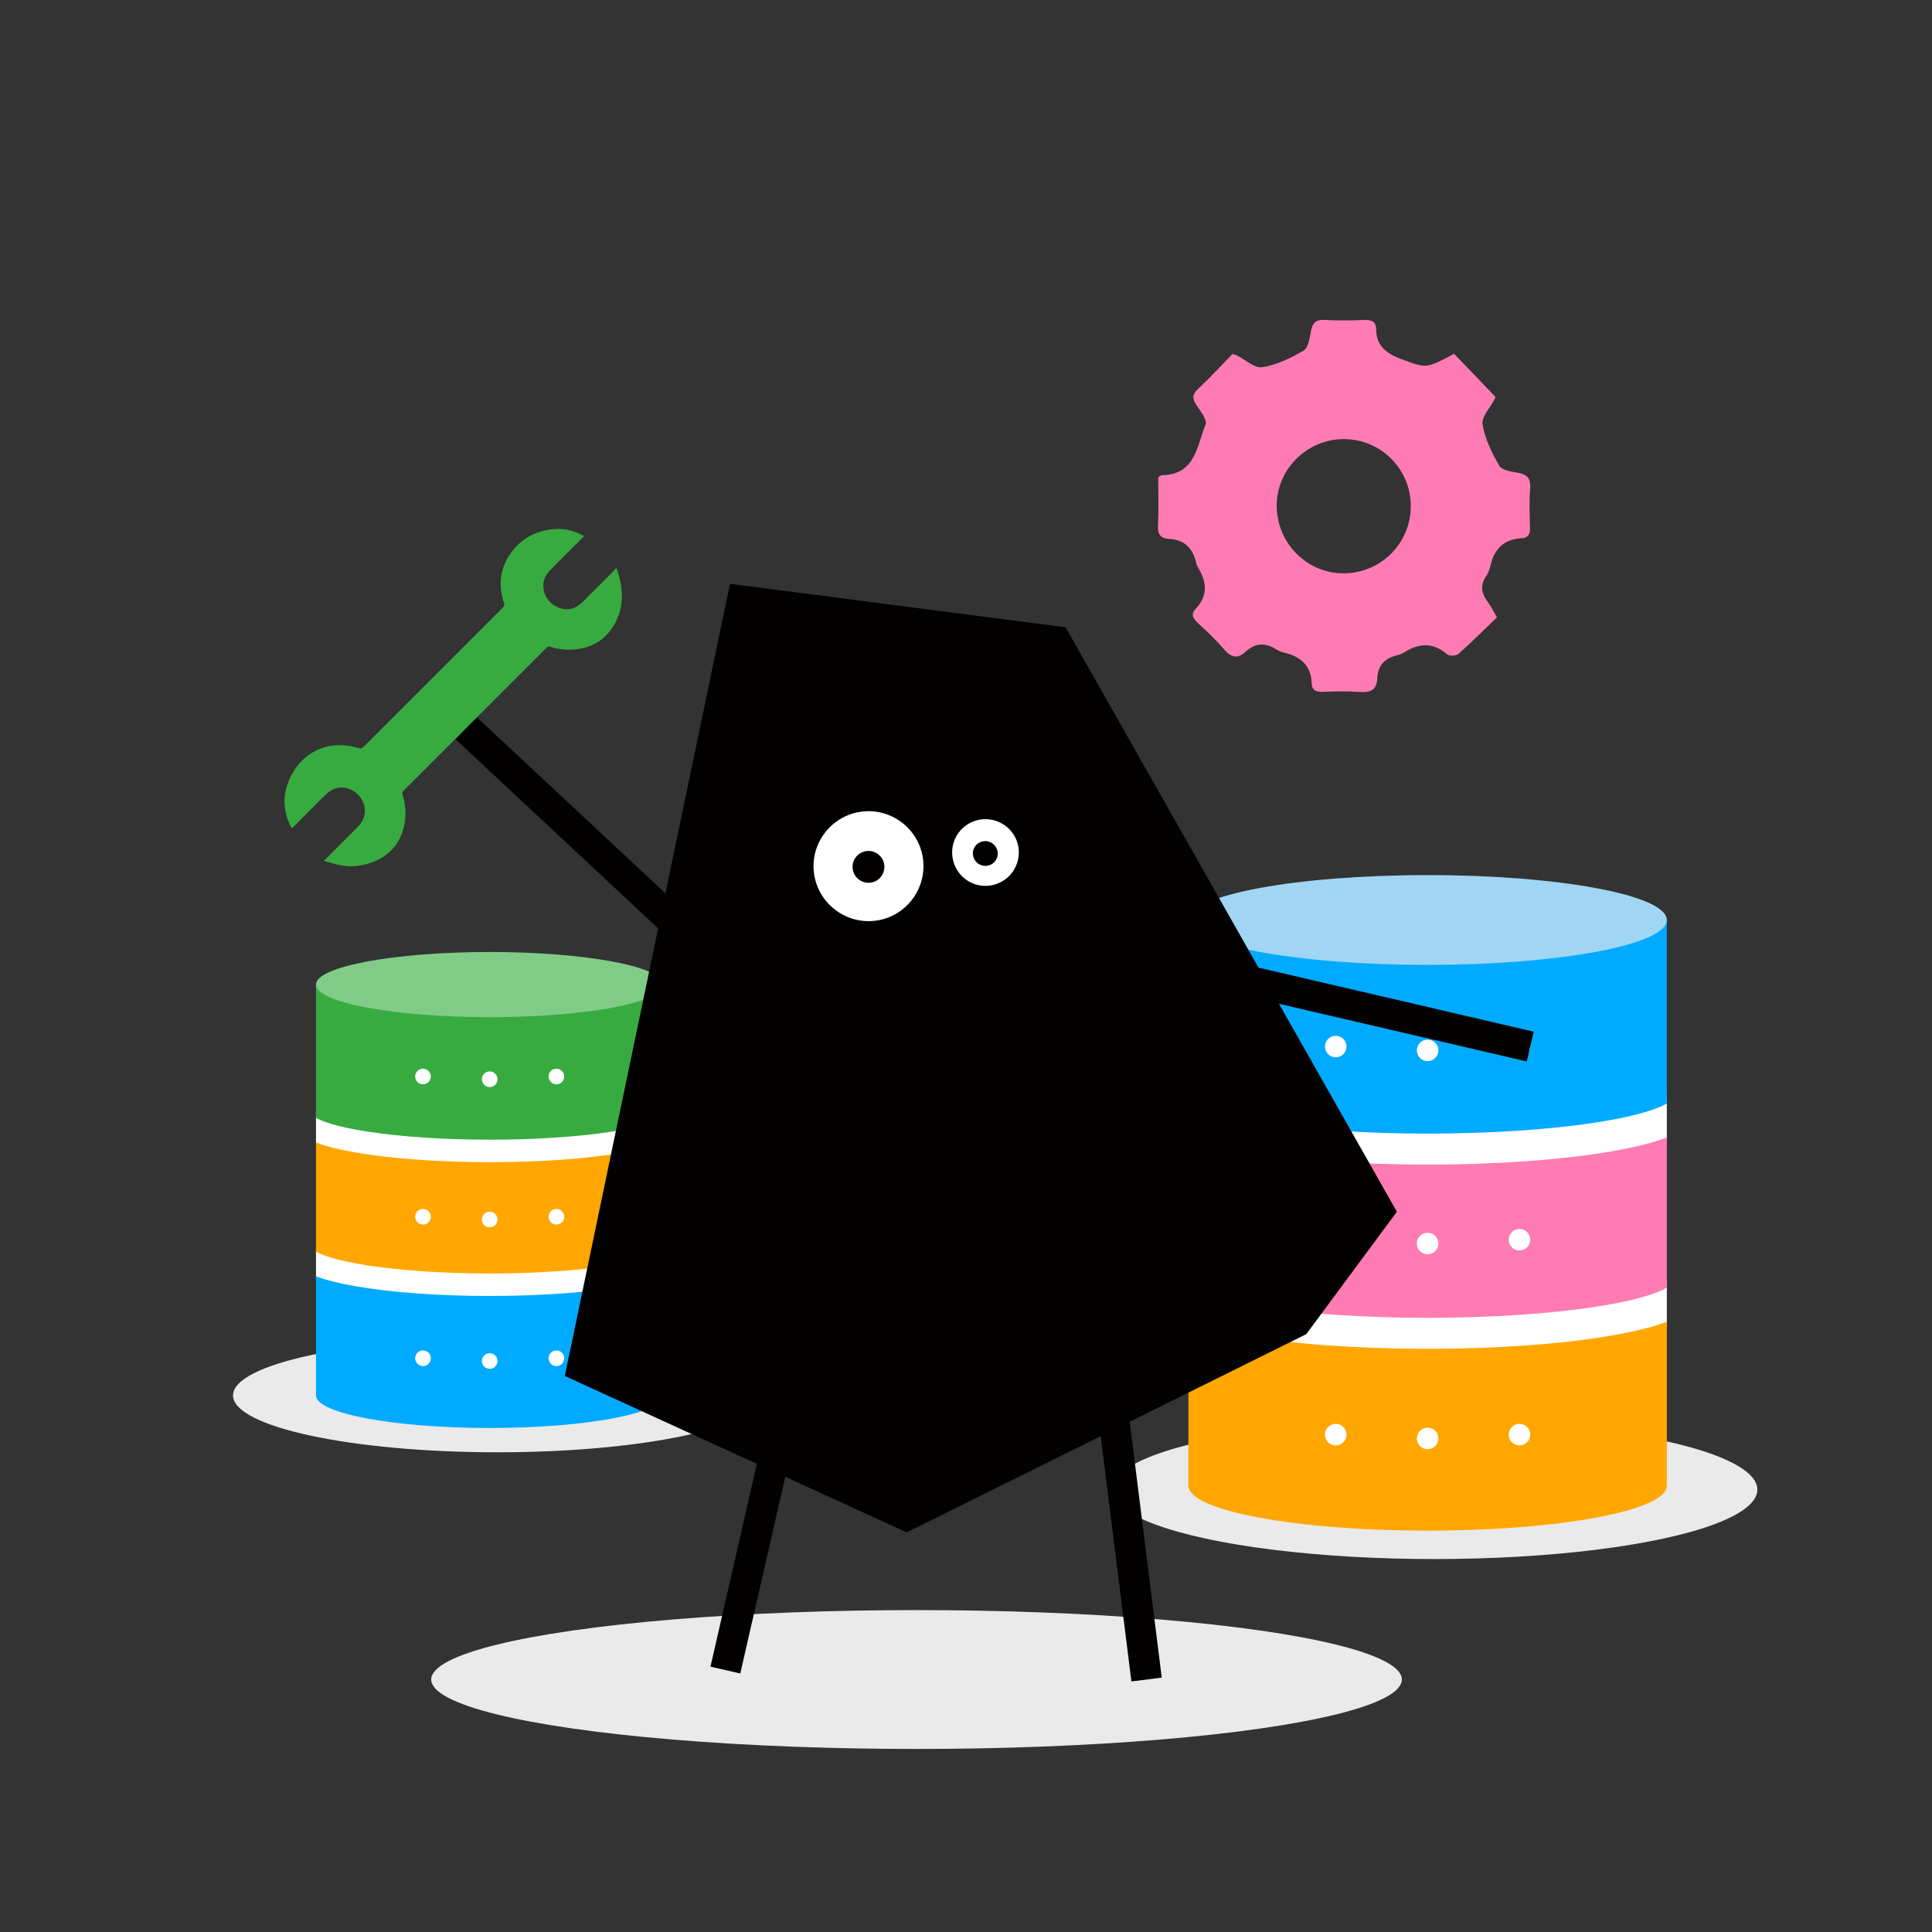 <svg xmlns="http://www.w3.org/2000/svg" id="_&#x428;&#x430;&#x440;_1" data-name="&#x428;&#x430;&#x440; 1" viewBox="0 0 1500 1500"><rect x="0" y="0" width="1500" height="1500" fill="#333333" stroke="none"/><defs><style> .cls-1 { fill: none; stroke: #020000; stroke-miterlimit: 10; stroke-width: 23.74px; } .cls-2 { fill: #020000; } .cls-2, .cls-3 { fill-rule: evenodd; } .cls-2, .cls-3, .cls-4, .cls-5, .cls-6, .cls-7, .cls-8, .cls-9, .cls-10, .cls-11 { stroke-width: 0px; } .cls-3, .cls-8 { fill: #fff; } .cls-4 { fill: #38ab40; } .cls-5 { fill: #a0d6f4; } .cls-6 { fill: #ff7bb4; } .cls-7 { fill: #80cc87; } .cls-9 { fill: #ffa700; } .cls-10 { fill: #eaeaea; } .cls-11 { fill: #00abff; } </style></defs><g><ellipse class="cls-10" cx="1113.75" cy="1156.54" rx="250.68" ry="53.91"></ellipse><g><path class="cls-8" d="m1108.39,1053.69c48.05,0,94.27-3.03,130.16-8.54,36.08-5.54,50.32-11.72,55.57-14.86v-35.62c-10.64,4.06-24.66,7.56-42.35,10.65-38.41,6.7-89.33,10.39-143.38,10.39s-104.97-3.69-143.38-10.39c-17.69-3.08-31.72-6.59-42.35-10.65v35.62c5.25,3.14,19.49,9.32,55.57,14.86,35.89,5.51,82.11,8.54,130.16,8.54Z"></path><path class="cls-8" d="m1108.39,908.74c48.05,0,94.27-3.03,130.16-8.54,36.08-5.54,50.32-11.72,55.57-14.86v-35.62c-10.64,4.06-24.66,7.56-42.35,10.65-38.41,6.7-89.33,10.39-143.38,10.39s-104.97-3.69-143.38-10.39c-17.69-3.08-31.72-6.59-42.35-10.65v35.62c5.25,3.14,19.49,9.32,55.57,14.86,35.89,5.51,82.11,8.54,130.16,8.54Z"></path><ellipse class="cls-9" cx="1108.39" cy="1153.54" rx="185.73" ry="34.85"></ellipse><path class="cls-6" d="m1108.39,1023.16c48.05,0,94.27-3.03,130.16-8.54,36.08-5.54,50.32-11.72,55.57-14.86v-116.61c-10.64,4.06-24.66,7.56-42.35,10.65-38.41,6.7-89.33,10.39-143.38,10.39s-104.97-3.69-143.38-10.39c-17.69-3.08-31.72-6.59-42.35-10.65v116.61c5.25,3.14,19.49,9.32,55.57,14.86,35.89,5.51,82.11,8.54,130.16,8.54Z"></path><path class="cls-11" d="m978.23,871.59c35.89,5.51,82.11,8.54,130.16,8.54s94.27-3.03,130.16-8.54c36.08-5.54,50.32-11.72,55.57-14.86v-142.45h-371.46v142.45c5.25,3.14,19.49,9.32,55.57,14.86Z"></path><path class="cls-9" d="m1251.77,1036.83c-38.41,6.7-89.33,10.39-143.38,10.39s-104.97-3.69-143.38-10.39c-17.69-3.08-31.72-6.59-42.35-10.65v127.36h371.46v-127.36c-10.64,4.06-24.66,7.56-42.35,10.65Z"></path><ellipse class="cls-5" cx="1108.39" cy="714.27" rx="185.73" ry="34.85"></ellipse><g><circle class="cls-8" cx="1037.06" cy="1113.84" r="8.36"></circle><circle class="cls-8" cx="1179.73" cy="1113.84" r="8.36"></circle><circle class="cls-8" cx="1108.39" cy="1116.8" r="8.36"></circle></g><g><circle class="cls-8" cx="1037.06" cy="962.51" r="8.36"></circle><circle class="cls-8" cx="1179.73" cy="962.51" r="8.36"></circle><circle class="cls-8" cx="1108.39" cy="965.47" r="8.36"></circle></g><g><circle class="cls-8" cx="1037.06" cy="812.56" r="8.36"></circle><circle class="cls-8" cx="1179.73" cy="812.56" r="8.36"></circle><circle class="cls-8" cx="1108.39" cy="815.52" r="8.36"></circle></g></g></g><g><ellipse class="cls-10" cx="386.27" cy="1083.39" rx="205.35" ry="44.16"></ellipse><g><path class="cls-8" d="m380.2,1010.88c34.89,0,68.45-2.2,94.51-6.2,26.2-4.02,36.54-8.51,40.35-10.79v-25.87c-7.72,2.95-17.91,5.49-30.75,7.73-27.89,4.86-64.86,7.54-104.11,7.54s-76.22-2.68-104.11-7.54c-12.84-2.24-23.03-4.78-30.75-7.73v25.87c3.81,2.28,14.15,6.77,40.35,10.79,26.06,4,59.62,6.2,94.51,6.2Z"></path><path class="cls-8" d="m380.2,905.63c34.89,0,68.45-2.2,94.51-6.2,26.2-4.02,36.54-8.51,40.35-10.79v-25.87c-7.72,2.95-17.91,5.49-30.75,7.73-27.89,4.86-64.86,7.54-104.11,7.54s-76.22-2.68-104.11-7.54c-12.84-2.24-23.03-4.78-30.75-7.73v25.87c3.81,2.28,14.15,6.77,40.35,10.79,26.06,4,59.62,6.2,94.51,6.2Z"></path><ellipse class="cls-11" cx="380.2" cy="1083.39" rx="134.86" ry="25.3"></ellipse><path class="cls-9" d="m380.2,988.71c34.89,0,68.45-2.2,94.51-6.2,26.2-4.02,36.54-8.51,40.35-10.79v-84.68c-7.72,2.95-17.91,5.49-30.75,7.73-27.89,4.86-64.86,7.54-104.11,7.54s-76.22-2.68-104.11-7.54c-12.84-2.24-23.03-4.78-30.75-7.73v84.68c3.81,2.28,14.15,6.77,40.35,10.79,26.06,4,59.62,6.2,94.51,6.2Z"></path><path class="cls-4" d="m285.69,878.65c26.06,4,59.62,6.2,94.51,6.2s68.45-2.2,94.51-6.2c26.2-4.02,36.54-8.51,40.35-10.79v-103.44H245.34v103.44c3.81,2.28,14.15,6.77,40.35,10.79Z"></path><path class="cls-11" d="m484.31,998.64c-27.89,4.86-64.86,7.54-104.11,7.54s-76.22-2.68-104.11-7.54c-12.84-2.24-23.03-4.78-30.75-7.73v92.48h269.72v-92.48c-7.72,2.95-17.91,5.49-30.75,7.73Z"></path><ellipse class="cls-7" cx="380.2" cy="764.43" rx="134.86" ry="25.3"></ellipse><g><circle class="cls-8" cx="328.41" cy="1054.56" r="6.07"></circle><circle class="cls-8" cx="432" cy="1054.56" r="6.07"></circle><circle class="cls-8" cx="380.2" cy="1056.71" r="6.07"></circle></g><g><circle class="cls-8" cx="328.41" cy="944.68" r="6.07"></circle><circle class="cls-8" cx="432" cy="944.68" r="6.07"></circle><circle class="cls-8" cx="380.2" cy="946.83" r="6.07"></circle></g><g><circle class="cls-8" cx="328.41" cy="835.79" r="6.07"></circle><circle class="cls-8" cx="432" cy="835.79" r="6.07"></circle><circle class="cls-8" cx="380.2" cy="837.94" r="6.07"></circle></g></g></g><path class="cls-6" d="m1128.97,274.69c10.72,11.17,21.12,22.01,31.96,33.3-.01.06-.06,1.01-.45,1.78-3.36,6.62-10.34,13.78-9.41,19.7,1.75,11.15,7.2,22.08,12.91,32.07,1.97,3.45,9.16,4.61,14.2,5.46,7.56,1.28,10.48,4.5,9.82,12.49-.82,9.99-.39,20.1-.11,30.14.14,4.89-1.24,7.97-6.48,8.24-13.74.71-21.28,8.26-24.2,21.33-.67,3.01-1.95,6.07-3.66,8.63-4.77,7.17-2.97,13.42,1.68,19.74,2.39,3.25,4.2,6.92,7.04,11.71-9.98,9.59-19.72,19.32-29.99,28.45-1.73,1.54-6.94,1.79-8.6.37-10.87-9.35-21.77-9.01-33.31-1.72-1.83,1.16-3.96,2.01-6.07,2.51-9.4,2.21-14.56,8.07-14.97,17.64-.39,9.08-5.08,11.32-13.48,10.7-9.69-.71-19.47-.39-29.2-.1-4.93.15-8.14-1.36-8.28-6.48-.38-14.24-8.81-20.97-21.58-24-2.11-.5-4.23-1.4-6.05-2.57-8.47-5.43-16.29-4.88-23.75,1.97-6.02,5.52-11.02,4.67-16.42-1.67-6.29-7.39-13.44-14.09-20.58-20.7-3.8-3.52-5.66-6.78-1.67-11,9.73-10.27,8.62-21.01,1.78-32.15-.65-1.06-1.16-2.27-1.42-3.48-2.45-11.38-9.09-18-21.02-18.65-6.61-.36-8.94-3.44-8.59-10.32.64-12.5.18-25.06.18-37.45,1.28-.8,2.04-1.67,2.8-1.68,26.03-.29,27.25-22.71,33.96-39.4,1.38-3.44-3.74-10.08-6.85-14.57-3.71-5.35-3.63-8.86,1.44-13.51,9.23-8.47,17.66-17.81,26.27-26.63,1.73.55,2.62.71,3.39,1.09,6.65,3.29,13.83,10.13,19.79,9.18,11.16-1.77,22.16-7.1,32.06-12.92,3.65-2.14,4.7-9.73,5.7-15.06,1.19-6.34,3.69-9.11,10.53-8.74,10.34.56,20.74.46,31.09.04,5.35-.21,8.94,1.36,8.97,6.79.06,14.58,9.35,19.95,21.43,24.31,17.44,6.29,17.23,6.87,39.13-4.85Zm-33.64,118c-.11-28.79-23.49-51.95-52.26-51.78-28.48.17-51.92,23.58-51.84,51.77.09,29.17,23.65,52.75,52.41,52.44,28.84-.3,51.8-23.6,51.69-52.44Z"></path><g><g><ellipse class="cls-10" cx="711.59" cy="1303.98" rx="376.8" ry="53.91"></ellipse><g><g><polygon class="cls-2" points="1014.19 1035.84 1084.52 940.78 827.3 487.03 566.76 453.26 438.51 1068.31 703.97 1189.73 1014.19 1035.84"></polygon><path class="cls-3" d="m680.35,714.75c-23.37,3.28-45.03-13.05-48.32-36.41-3.26-23.18,13.07-44.84,36.44-48.13,23.18-3.26,44.84,13.07,48.1,36.25,3.28,23.37-13.05,45.03-36.22,48.29h0Zm-4.27-29.48c-6.84.96-13.12-3.77-14.08-10.61-.93-6.65,3.8-12.93,10.64-13.89,6.65-.93,12.93,3.8,13.87,10.45.96,6.84-3.77,13.12-10.42,14.06h0Z"></path><path class="cls-3" d="m788.67,672.63c-5.88,12.92-21.21,18.8-34.3,12.84-12.92-5.88-18.72-21.38-12.84-34.3,5.96-13.1,21.38-18.72,34.3-12.84,13.09,5.96,18.8,21.2,12.84,34.3h0Zm-14.86-5.96c-2.23,4.89-7.99,6.9-12.88,4.68-4.71-2.15-6.98-7.81-4.76-12.7,2.23-4.89,7.99-6.9,12.7-4.76,4.89,2.22,7.16,7.9,4.93,12.78h0Z"></path></g><line class="cls-1" x1="612.57" y1="1080.7" x2="563.18" y2="1296.64"></line><line class="cls-1" x1="860.41" y1="1066.07" x2="890.2" y2="1303.98"></line><line class="cls-1" x1="531.99" y1="724.16" x2="361.88" y2="565.35"></line></g></g><path class="cls-4" d="m269.49,672.48c-2.37-.36-4.77-.56-7.1-1.1-3.56-.83-7.06-1.9-10.95-2.97.66-.7.99-1.07,1.34-1.42,8.29-8.29,16.57-16.58,24.86-24.86,2.56-2.56,4.47-5.49,5.28-9.05,1.67-7.33-2.13-15.35-9.12-19.28-6.6-3.72-13.94-3.06-19.61,1.99-3.13,2.79-6.02,5.85-8.99,8.82-5.82,5.8-11.63,11.62-17.44,17.44-.33.33-.69.65-1.15,1.09-.42-.73-.82-1.34-1.13-1.99-6.85-14.09-5.82-27.91,1.86-41.26,10.5-18.23,30.66-25.61,51.17-18.97,1.59.52,2.47.22,3.59-.91,36.12-36.18,72.27-72.32,108.44-108.45.99-.99,1.24-1.76.79-3.15-4.34-13.46-3.46-26.41,4.7-38.24,7.93-11.49,19.11-17.8,32.98-19.29,7.91-.85,15.4.69,22.48,4.26.62.31,1.22.67,1.99,1.1-.43.45-.76.83-1.11,1.18-8.31,8.32-16.63,16.64-24.95,24.96-3.69,3.69-5.96,8.04-5.56,13.37.54,7.34,4.45,12.54,10.97,15.61,6.28,2.96,12.3,1.99,17.68-2.35,2-1.61,3.76-3.53,5.59-5.35,7.06-7.04,14.11-14.09,21.14-21.16.36-.37.57-.89.85-1.34.22.09.44.17.66.26.87,2.91,1.88,5.78,2.57,8.73,2.71,11.55,1.94,22.81-3.67,33.4-6.82,12.87-17.77,19.62-32.21,20.75-6.3.49-12.48-.39-18.53-2.18-1-.3-1.66-.17-2.42.6-37.12,37.16-74.25,74.3-111.41,111.42-.74.74-.94,1.37-.64,2.4,2.28,7.83,3.2,15.81,1.5,23.86-3.51,16.6-14.04,26.48-30.17,30.72-2.69.71-5.5.94-8.25,1.39h-6.04Z"></path></g><line class="cls-1" x1="1188.08" y1="812.56" x2="929.92" y2="752.47"></line></svg>